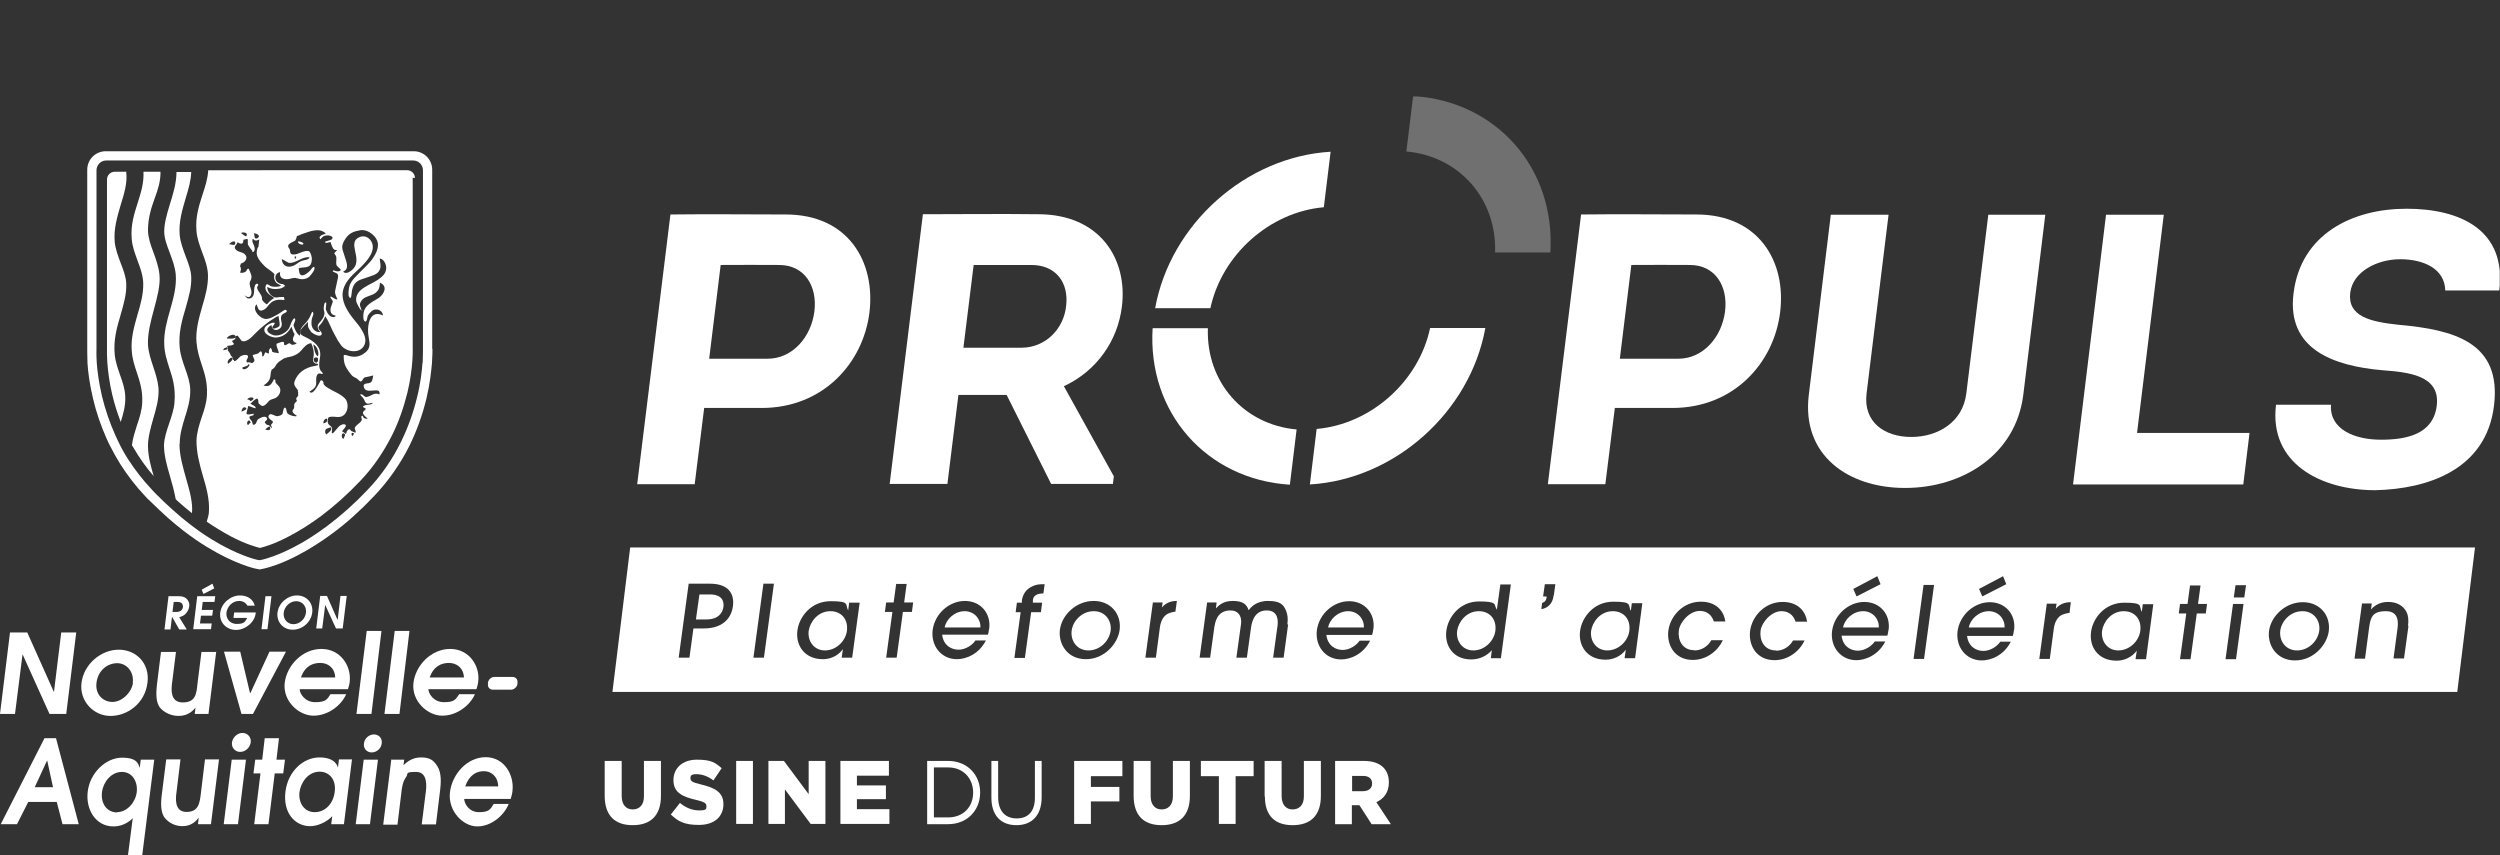 <?xml version="1.0" encoding="utf-8"?>
<!-- Generator: Adobe Illustrator 27.0.0, SVG Export Plug-In . SVG Version: 6.00 Build 0)  -->
<svg version="1.1" id="Calque_1" xmlns="http://www.w3.org/2000/svg" xmlns:xlink="http://www.w3.org/1999/xlink" x="0px" y="0px"
	 viewBox="0 0 1000.1 342.1" style="enable-background:new 0 0 1000.1 342.1;" xml:space="preserve">
<rect x="0" y="0" width="1000.1" height="342.1" fill="#333333" stroke="none"/>
<style type="text/css">
	.st0{clip-path:url(#SVGID_00000176761063735848458190000005752549334001168030_);}
	.st1{fill:#FFFFFF;}
	.st2{clip-path:url(#SVGID_00000032637884676916379030000008943869957978464925_);}
	.st3{opacity:0.3;}
	.st4{clip-path:url(#SVGID_00000039100195652819501190000017672564207770558852_);}
	.st5{clip-path:url(#SVGID_00000143583193964647844860000011080157178378594945_);}
	.st6{clip-path:url(#SVGID_00000111150311852788212050000017096472546788889261_);}
	.st7{clip-path:url(#SVGID_00000046326765387088207390000012627244244311123377_);}
	.st8{clip-path:url(#SVGID_00000073706008546378750940000010613576609618200486_);}
	.st9{clip-path:url(#SVGID_00000122705346289539563190000015313896095108639133_);}
	.st10{clip-path:url(#SVGID_00000018222708058116293960000005918210743763705773_);}
	.st11{clip-path:url(#SVGID_00000114042209056411264060000017574376583772911771_);}
	.st12{clip-path:url(#SVGID_00000153672903655724446040000009642127722727812529_);}
	.st13{clip-path:url(#SVGID_00000119811289756256182890000008607530868966214567_);}
	.st14{clip-path:url(#SVGID_00000044155698820876916170000017862252699572657321_);}
	.st15{clip-path:url(#SVGID_00000084500781663416223300000012470832650507964585_);}
	.st16{clip-path:url(#SVGID_00000129176502761258687860000008139137337940541610_);}
</style>
<g>
	<defs>
		<rect id="SVGID_1_" y="38.5" width="1000" height="303.6"/>
	</defs>
	<clipPath id="SVGID_00000018927476279933078290000009531855248495677105_">
		<use xlink:href="#SVGID_1_"  style="overflow:visible;"/>
	</clipPath>
	<g style="clip-path:url(#SVGID_00000018927476279933078290000009531855248495677105_);">
		<path class="st1" d="M437.5,244.5c-4.7,0-8.3,3.9-8.8,7.8c-0.5,4,2.1,7.9,6.7,7.9s8.3-3.7,8.9-7.9c0.5-3.9-2.1-7.8-6.7-7.8"/>
		<path class="st1" d="M645.2,244.5c-5.1,0-8.2,4.4-8.7,7.9c-0.5,4,2.1,7.8,6.5,7.8s8.2-3.6,8.8-7.8
			C652.4,247.7,649.5,244.5,645.2,244.5"/>
		<path class="st1" d="M539.3,244.5c-4,0-7.4,3.2-8,6.5h14.3C545.8,247.8,543.3,244.5,539.3,244.5"/>
		<path class="st1" d="M849.6,244.5c-5.1,0-8.2,4.4-8.7,7.9c-0.5,4,2.1,7.8,6.5,7.8s8.2-3.6,8.8-7.8
			C856.8,247.7,853.9,244.5,849.6,244.5"/>
		<path class="st1" d="M795.6,244.5c-4,0-7.4,3.2-8,6.5h14.3C802.1,247.8,799.6,244.5,795.6,244.5"/>
		<path class="st1" d="M591.6,244.5c-5.1,0-8.2,4.4-8.7,7.9c-0.5,4,2.1,7.8,6.5,7.8s8.2-3.6,8.8-7.8
			C598.8,247.7,595.9,244.5,591.6,244.5"/>
		<path class="st1" d="M385.9,244.5c-4,0-7.4,3.2-8,6.5h14.3C392.4,247.8,389.9,244.5,385.9,244.5"/>
		<path class="st1" d="M745.3,244.5c-4,0-7.4,3.2-8,6.5h14.3C751.8,247.8,749.3,244.5,745.3,244.5"/>
		<path class="st1" d="M284,237.8h-4.2l-1.4,10h4.2c4.9,0,6.5-2.8,6.8-5S288.9,237.8,284,237.8"/>
		<path class="st1" d="M963.5,250.3l-1.8,13.1h-4.2l1.6-12c0.2-1.7,0.9-6.9-4.6-6.9s-6.2,2.4-6.8,6.9l-1.6,12.1h-4.2l3-22.1h3.9
			l-0.3,2.4l0,0c2.6-3,6-3,6.9-3c3.4,0,6,1.5,7.3,4c0.7,1.4,0.9,3.2,0.6,5.7 M931.6,252.5c-0.7,5.4-6,11.7-13.5,11.7
			s-11.1-6.2-10.4-11.8c0.8-6,6.6-11.5,13.5-11.5S932.4,246.2,931.6,252.5 M897.8,239h-4.2l0.7-4.9h4.2L897.8,239z M894.5,263.7
			h-4.2l3-22.1h4.2L894.5,263.7z M882.4,245.4h-3.6l-2.5,18.3h-4.2l2.5-18.3h-3l0.5-3.8h3l1-7.4h4.2l-1,7.4h3.6L882.4,245.4z
			 M858.5,263.7h-4.2l0.5-3.4l0,0c-2,2.7-5.1,4-8.1,4c-7.5,0-11-5.7-10.2-11.5c0.7-5.4,5.4-11.7,13.3-11.7s5.7,1.3,7,3.7l0,0
			l0.4-3.1h4.2L858.5,263.7L858.5,263.7z M827.9,245.2c-0.6,0-2,0.3-3.1,0.8c-1.4,0.7-2.8,2.4-3.2,5.5l-1.6,12.1h-4.2l3-22.1h3.9
			l-0.3,2l0,0c2.1-2.5,4.9-2.6,6-2.6L827.9,245.2L827.9,245.2z M805.6,252.3c0,0.7-0.3,1.8-0.4,2.1h-18.3c0.5,4.3,3.7,6,6.5,6
			s5.5-1.8,6.8-3.7h4.2c-2.9,5.7-8.2,7.5-11.6,7.5c-6.3,0-10.5-5.4-9.7-11.7c0.9-6.6,6.7-11.6,12.9-11.6s10.6,4.9,9.7,11.3
			 M769.7,263.6h-4.2l4-29.6h4.2L769.7,263.6z M755.4,252.2c0,0.7-0.3,1.8-0.4,2.1h-18.3c0.5,4.3,3.7,6,6.5,6s5.5-1.8,6.8-3.7h4.2
			c-2.9,5.7-8.2,7.5-11.6,7.5c-6.3,0-10.5-5.4-9.7-11.7c0.9-6.6,6.7-11.6,12.9-11.6s10.6,4.9,9.7,11.3 M710.5,260.3
			c3.1,0,5.5-1.8,6.8-4.1h4.6c-2.3,4.9-7.1,7.9-12,7.9c-7.3,0-10.5-6-9.8-11.7c0.8-6,6-11.6,13-11.6s9.4,4.7,9.8,7.9h-4.6
			c-0.5-1.4-1.7-4.2-5.7-4.2s-7.9,4.5-8.3,7.8c-0.5,3.8,1.4,7.9,6.1,7.9 M677.8,260.2c3.1,0,5.5-1.8,6.8-4.1h4.6
			c-2.3,4.9-7.1,7.9-12,7.9c-7.3,0-10.5-6-9.8-11.7c0.8-6,6-11.6,13-11.6s9.4,4.7,9.8,7.9h-4.6c-0.5-1.4-1.7-4.2-5.7-4.2
			s-7.9,4.5-8.3,7.8c-0.5,3.8,1.4,7.9,6.1,7.9 M654.1,263.3h-4.2l0.5-3.4l0,0c-2,2.7-5.1,4-8.1,4c-7.5,0-11-5.7-10.2-11.5
			c0.7-5.4,5.4-11.7,13.3-11.7s5.7,1.3,7,3.7l0,0l0.4-3.1h4.2L654.1,263.3L654.1,263.3z M621.5,238.2c-0.2,1.5-0.8,4.7-4.9,5.5
			l0.3-2.5c0.6-0.2,1.6-0.6,1.8-2.2v-0.4h-1.4l0.7-4.9h4.2l-0.6,4.4L621.5,238.2z M600.2,263.3h-3.8l0.4-3.2l0,0
			c-2.1,2.4-5.1,3.7-8.3,3.7c-7.3,0-10.7-5.7-9.9-11.5c0.7-5.4,5.3-11.7,13.1-11.7s5.7,1.3,7.1,3.3l0,0l1.4-10.1h4.2l-4,29.6
			L600.2,263.3z M549.3,251.9c0,0.7-0.3,1.8-0.4,2.1h-18.3c0.5,4.3,3.7,6,6.5,6s5.5-1.8,6.8-3.7h4.2c-2.9,5.7-8.2,7.5-11.6,7.5
			c-6.3,0-10.5-5.4-9.7-11.7c0.9-6.6,6.7-11.6,12.9-11.6s10.6,4.9,9.7,11.3 M515.3,249.8l-1.8,13.3h-4.2l1.7-12.3
			c0.3-1.9,0.7-6.6-4.3-6.6s-5.9,4.8-6.2,6.6l-1.7,12.3h-4.2l1.7-12.3c0.3-1.8,0.4-3.1-0.3-4.5c-0.8-1.6-2.3-2.1-3.8-2.1
			c-5.5,0-6.1,5-6.4,6.6l-1.7,12.3h-4.2l3-22.1h3.8l-0.3,2.4l0,0c0.9-0.9,2.6-3,6.7-3s5.6,1.3,6.4,3.7c0.9-1.1,2.9-3.7,7.8-3.7
			c4.9,0,6.2,1.5,7.2,4c0.6,1.4,0.8,3.2,0.5,5.4 M470.3,244.7c-0.6,0-2,0.3-3.1,0.8c-1.4,0.7-2.8,2.4-3.2,5.5l-1.6,12.1h-4.2l3-22.1
			h3.9l-0.3,2l0,0c2.1-2.5,4.9-2.6,6-2.6l-0.6,4.3H470.3z M447.9,252c-0.7,5.4-6,11.7-13.5,11.7s-11.1-6.2-10.4-11.8
			c0.8-6,6.6-11.5,13.5-11.5S448.7,245.7,447.9,252 M417.4,237.4c-2.8,0-4,1-4.2,2.6v1.1c-0.1,0,3.7,0,3.7,0l-0.5,3.8h-3.9
			l-2.5,18.3h-4.2l2.5-18.3h-2l0.5-3.8h2V240c0.5-2.4,1.6-4,3.5-5.1c2-1.1,3.1-1.2,5.6-1.2L417.4,237.4L417.4,237.4z M395.6,251.8
			c0,0.7-0.3,1.8-0.4,2.1h-18.3c0.5,4.3,3.7,6,6.5,6s5.6-1.8,6.8-3.7h4.2c-2.9,5.7-8.2,7.5-11.6,7.5c-6.3,0-10.5-5.4-9.7-11.7
			c0.9-6.6,6.7-11.6,12.9-11.6s10.6,4.9,9.7,11.3 M364.8,244.8h-3.6l-2.5,18.3h-4.2l2.5-18.3h-3l0.5-3.8h3l1-7.4h4.2l-1,7.4h3.6
			L364.8,244.8z M340.9,263.1h-4.2l0.5-3.4l0,0c-2,2.7-5,4-8,4c-7.5,0-11-5.7-10.2-11.5c0.7-5.4,5.4-11.7,13.3-11.7s5.7,1.3,7,3.7
			l0,0l0.4-3.1h4.2L340.9,263.1L340.9,263.1z M305.6,263.1h-4.2l4-29.6h4.2L305.6,263.1z M293.2,242.5c-0.7,5.3-4.6,8.9-11.6,8.9
			h-4.2l-1.6,11.7h-4.3l4-29.6h8.5C291.1,233.5,293.9,237.2,293.2,242.5 M751,230.5l1.3,3.2l-9.6,4.9l-1.3-3L751,230.5L751,230.5z
			 M801.3,230.5l1.3,3.2l-9.6,4.9l-1.3-3L801.3,230.5L801.3,230.5z M252.1,219l-7.1,57.8h738l7.1-57.8H252.6H252.1z"/>
		<path class="st1" d="M921,244.5c-4.7,0-8.3,3.9-8.8,7.8c-0.5,4,2.1,7.9,6.7,7.9s8.3-3.7,8.9-7.9c0.5-3.9-2.1-7.8-6.7-7.8"/>
		<path class="st1" d="M332.2,244.5c-5.1,0-8.2,4.4-8.7,7.9c-0.5,4,2.1,7.8,6.5,7.8s8.2-3.6,8.8-7.8
			C339.4,247.7,336.5,244.5,332.2,244.5"/>
		<path class="st1" d="M254.9,193.7l13.3-107.9c15.4-0.2,30.7,0,46.1,0c25.1,0,36,19,33.5,39.3c-2.5,20-18.4,38.1-43.1,38.1h-23
			l-3.8,30.5h-23.1H254.9z M307.1,143.5c9.9,0,17.4-8.6,18.7-19c1.2-10-3.9-18.5-14.1-18.5c-7.8-0.1-15.6,0-23.4,0l-4.6,37.5H307.1z
			"/>
		<path class="st1" d="M445.6,190.4l-0.4,3.2h-24.7L402.7,158h-19.3l-4.4,35.6h-23.1l13.3-107.9c15.4,0,30.7-0.2,46.1,0
			c24.7,0,35.9,17.9,33.5,37c-1.7,13.7-10.1,25.7-23.2,31.8l19.9,35.9H445.6z M408.6,139.1c9.7,0,17-7.6,17.9-16.8
			c1.1-9.1-4-16.3-13.9-16.3h-23.1l-4.1,33.1h23.1L408.6,139.1z"/>
		<path class="st1" d="M619.2,193.7l13.3-107.9c15.4-0.2,30.7,0,46.1,0c25.1,0,36.1,19,33.5,39.3c-2.5,20-18.4,38.1-43.1,38.1h-23
			l-3.8,30.5H619.2L619.2,193.7z M671.4,143.5c9.9,0,17.4-8.6,18.7-19c1.2-10-3.9-18.5-14.1-18.5c-7.8-0.1-15.6,0-23.4,0l-4.6,37.5
			H671.4L671.4,143.5z"/>
		<path class="st1" d="M723.6,157.9l8.8-72h23.1l-8.8,71.5c-1.4,11.6,7.3,17.4,17.9,17.4s20.6-5.9,22-17.4l8.8-71.5h22.8l-8.8,72
			c-3,24.2-24.5,37.3-47.3,37.3S720.6,182.1,723.6,157.9"/>
	</g>
</g>
<polygon class="st1" points="854.9,173.2 899.9,173.2 897.4,193.8 829.3,193.8 842.5,85.9 865.6,85.9 "/>
<g>
	<defs>
		<rect id="SVGID_00000085972813922367569850000000393367440395414403_" y="38.5" width="1000" height="303.6"/>
	</defs>
	<clipPath id="SVGID_00000058565614710597191570000008036003939692457856_">
		<use xlink:href="#SVGID_00000085972813922367569850000000393367440395414403_"  style="overflow:visible;"/>
	</clipPath>
	<g style="clip-path:url(#SVGID_00000058565614710597191570000008036003939692457856_);">
		<path class="st1" d="M932.5,161.9c-0.7,9.9,9.5,14,20,14s20.9-2.3,22.3-13.6c1.5-12.3-11.6-13.4-21.8-14.2
			c-19.4-1.7-38.3-8.3-35.5-30.7c2.9-23.9,23.7-33.9,45.2-33.9s40.1,8.5,37.1,32.7h-21.6c-0.2-8.8-8.8-12.5-18-12.5
			s-18.9,4.9-20,13.3c-1.2,9.6,8,11.7,19.1,12.9c22.6,2,41.5,7.1,38.4,32.4c-3.1,25.4-26.1,33.3-47.5,33.8
			c-21.6,0-42.6-10.6-39.7-34.2L932.5,161.9L932.5,161.9z"/>
		<g class="st3">
			<g>
				<defs>
					<rect id="SVGID_00000160880292657395714160000014401493822634594460_" x="513.1" width="156.7" height="106.6"/>
				</defs>
				<clipPath id="SVGID_00000005245439095202437510000015028602783568963999_">
					<use xlink:href="#SVGID_00000160880292657395714160000014401493822634594460_"  style="overflow:visible;"/>
				</clipPath>
				<g style="clip-path:url(#SVGID_00000005245439095202437510000015028602783568963999_);">
					<path class="st1" d="M565.3,38.5l-2.7,22.1c21.2,1.9,36.2,19,35.5,40.4h22.1c2.1-33.7-21.5-60.5-54.9-62.6"/>
				</g>
			</g>
		</g>
		<path class="st1" d="M526.7,171.7l-2.7,22.1c33.9-2,64.1-28.9,70.2-62.6h-22.1c-4.5,21.4-23.7,38.5-45.4,40.4"/>
		<path class="st1" d="M483.2,131.3h-22.1c-2.1,33.7,21.5,60.5,54.9,62.6l2.7-22.1c-21.2-1.9-36.2-19-35.5-40.4"/>
		<path class="st1" d="M529.6,82.8l2.7-22.1c-33.9,2-64.1,28.9-70.2,62.6h22.1c4.6-21.4,23.7-38.5,45.4-40.4"/>
		<path class="st1" d="M67.3,238.5h4.1c1.5,0,2.4,0.3,3.1,0.9c0.7,0.6,1.4,1.7,1.2,3.2c-0.1,0.9-0.6,2.2-1.7,3.2
			c-0.9,0.7-1.6,0.9-2.3,1.1l3,4.9h-3l-2.9-5.1l0,0l-0.6,5.1h-2.4l1.6-13.2L67.3,238.5z M69,244.8h1.6c2,0,2.5-1.3,2.6-2
			c0-0.7-0.2-2-2.1-2h-1.6L69,244.8z"/>
	</g>
</g>
<path class="st1" d="M79,238.5h7.1l-0.3,2.3h-4.7l-0.4,3.2h4.5l-0.3,2.3h-4.5l-0.4,3.1h4.7l-0.3,2.3h-7.1l1.6-13.2L79,238.5z
	 M80.7,235.9l4.3-2.4l0.7,1.9l-4.3,2.2l-0.7-1.6V235.9z"/>
<g>
	<defs>
		<rect id="SVGID_00000151528993571293549730000016144284329307394209_" y="38.5" width="1000" height="303.6"/>
	</defs>
	<clipPath id="SVGID_00000024710375810014546340000005292901539392673183_">
		<use xlink:href="#SVGID_00000151528993571293549730000016144284329307394209_"  style="overflow:visible;"/>
	</clipPath>
	<g style="clip-path:url(#SVGID_00000024710375810014546340000005292901539392673183_);">
		<path class="st1" d="M93.7,245h8.6v0.3c-0.5,3.8-4.2,6.7-7.9,6.7s-6.8-2.9-6.3-6.9c0.5-3.9,4.2-6.9,7.9-6.9s5.5,2.2,5.9,4.1H99
			c-0.5-0.9-1.6-1.9-3.3-1.9c-3,0-4.8,2.5-5.1,4.6c-0.3,2,1,4.6,4.1,4.6s3.3-0.9,4.2-2.4h-5.5l0.3-2.3L93.7,245z"/>
	</g>
</g>
<polygon class="st1" points="106.2,238.5 104.6,251.7 107,251.7 108.6,238.5 "/>
<g>
	<defs>
		<rect id="SVGID_00000005950996900921805370000014046649781496496304_" y="38.5" width="1000" height="303.6"/>
	</defs>
	<clipPath id="SVGID_00000099633991106719316940000011863274602395811998_">
		<use xlink:href="#SVGID_00000005950996900921805370000014046649781496496304_"  style="overflow:visible;"/>
	</clipPath>
	<g style="clip-path:url(#SVGID_00000099633991106719316940000011863274602395811998_);">
		<path class="st1" d="M118.8,238.2c3.8,0,6.6,3,6.1,6.9c-0.5,3.8-3.9,6.8-7.8,6.8s-6.5-3.1-6.1-6.8
			C111.5,241.2,115,238.2,118.8,238.2 M117.4,249.7c2.5,0,4.7-2.1,5-4.6s-1.4-4.6-3.9-4.6s-4.7,2.1-5,4.6S114.9,249.7,117.4,249.7"
			/>
	</g>
</g>
<polygon class="st1" points="128.1,238.4 130.8,238.4 135,247.9 135.1,247.9 136.2,238.4 138.7,238.4 137.1,251.4 134.4,251.4 
	130.1,242 130.1,242 128.9,251.4 126.5,251.4 "/>
<polygon class="st1" points="24.5,253 21.6,276.7 21.5,276.7 10.9,253 4,253 0,285.6 6,285.6 9,261.9 9.1,261.9 19.8,285.6 
	26.5,285.6 30.5,253 "/>
<g>
	<defs>
		<rect id="SVGID_00000070826481337533691260000011104574801184339375_" y="38.5" width="1000" height="303.6"/>
	</defs>
	<clipPath id="SVGID_00000010294760126267783100000012400189979331922574_">
		<use xlink:href="#SVGID_00000070826481337533691260000011104574801184339375_"  style="overflow:visible;"/>
	</clipPath>
	<g style="clip-path:url(#SVGID_00000010294760126267783100000012400189979331922574_);">
		<path class="st1" d="M32.6,273.2c0.9-7.5,7.8-13.3,14.9-13.3S60,265.5,59,273.1c-1,8.2-7.9,13.3-14.8,13.3S31.7,280.3,32.6,273.2
			 M53.1,273.2c0.6-4.5-2.5-7.9-6.2-7.9s-7.6,2.6-8.3,7.8c-0.6,4.7,2.6,7.7,6.4,7.7s7.7-3.8,8.2-7.7"/>
		<path class="st1" d="M86.5,260.7l-3.1,24.9h-5.5l0.3-2.5l0,0c-1.1,1.3-3,3.3-6.8,3.3s-6.8-2.2-7.8-3.9c-1.5-2.6-1-6.7-0.8-8.7
			l1.6-13h6l-1.6,12.7c-0.2,2-0.9,7.5,4.3,7.5s5.5-3.5,5.9-7.5l1.6-12.7h6L86.5,260.7z"/>
	</g>
</g>
<polygon class="st1" points="89.6,260.7 96.1,260.7 100,277.2 100.2,277.2 107.8,260.7 114.4,260.7 101.2,285.6 96.6,285.6 "/>
<g>
	<defs>
		<rect id="SVGID_00000034794106433793577450000011291386314740047241_" y="38.5" width="1000" height="303.6"/>
	</defs>
	<clipPath id="SVGID_00000040538238159808559920000014848070437728988807_">
		<use xlink:href="#SVGID_00000034794106433793577450000011291386314740047241_"  style="overflow:visible;"/>
	</clipPath>
	<g style="clip-path:url(#SVGID_00000040538238159808559920000014848070437728988807_);">
		<path class="st1" d="M119.9,275.8c0,1.6,2,5.1,6.2,5.1c4.2,0,4.8-1.1,6.1-3.2h6.3c-2,4.5-7.2,8.6-13.1,8.6s-12.4-5.9-11.5-13.2
			c0.9-7,7.1-13.5,14.7-13.5s12,6.8,11.3,13.1c-0.1,1.2-0.5,2.2-0.7,3h-19.3L119.9,275.8z M134.1,271c-0.2-4-3-5.8-6-5.8
			s-6.1,1.2-7.7,5.8h13.8H134.1z"/>
	</g>
</g>
<polygon class="st1" points="146.7,252.4 152.6,252.4 148.6,285.6 142.6,285.6 "/>
<polygon class="st1" points="157.9,252.4 163.8,252.4 159.8,285.6 153.8,285.6 "/>
<g>
	<defs>
		<rect id="SVGID_00000034772010206149505510000010977747138203356839_" y="38.5" width="1000" height="303.6"/>
	</defs>
	<clipPath id="SVGID_00000074436449762368246520000003002692219875830145_">
		<use xlink:href="#SVGID_00000034772010206149505510000010977747138203356839_"  style="overflow:visible;"/>
	</clipPath>
	<g style="clip-path:url(#SVGID_00000074436449762368246520000003002692219875830145_);">
		<path class="st1" d="M171.4,275.8c0,1.6,2,5.1,6.2,5.1s4.7-1.1,6.1-3.2h6.3c-2,4.5-7.2,8.6-13.1,8.6s-12.4-5.9-11.5-13.2
			c0.9-7,7.1-13.5,14.7-13.5s12,6.8,11.2,13.1c-0.1,1.2-0.5,2.2-0.7,3h-19.3L171.4,275.8z M185.6,271c-0.2-4-3.1-5.8-6-5.8
			s-6.1,1.2-7.7,5.8H185.6z"/>
		<path class="st1" d="M152.7,297.4c-0.2,2-2,3.6-4,3.6s-3.4-1.6-3.1-3.6c0.2-2,2-3.6,4-3.6S153,295.4,152.7,297.4"/>
	</g>
</g>
<path class="st1" d="M18.9,304.3L18.9,304.3l2.3,10.6h-7.3l4.9-10.6H18.9z M17.8,295.3L0.3,329.7h6.5l4.5-8.9h11.4l2.3,8.9h6.5
	l-9.1-34.4H17.8z"/>
<g>
	<defs>
		<rect id="SVGID_00000109730316664717952670000001371816580792472469_" y="38.5" width="1000" height="303.6"/>
	</defs>
	<clipPath id="SVGID_00000183967188345516670540000014111890968962648452_">
		<use xlink:href="#SVGID_00000109730316664717952670000001371816580792472469_"  style="overflow:visible;"/>
	</clipPath>
	<g style="clip-path:url(#SVGID_00000183967188345516670540000014111890968962648452_);">
		<path class="st1" d="M61.7,303.9l-4.8,38.2h-5.7l1.9-14.8c-3.2,3.3-7,3.3-7.7,3.3c-7.2,0-11.2-6.9-10.3-14
			c0.9-7.4,7.2-13.5,13.7-13.5s6.5,2.8,7.1,4.1l0,0l0.4-3.3h5.2H61.7z M46.8,324.9c4,0,7.4-3.9,7.9-8s-1.7-8.1-5.9-8.1s-7.4,3.8-8,8
			c-0.6,5.2,2.4,8.2,6,8.2"/>
		<path class="st1" d="M87.6,303.9l-3.2,25.8h-5.2l0.3-2.6l0,0c-1.1,1.4-2.9,3.4-6.6,3.4s-6.5-2.3-7.5-4.1c-1.4-2.7-0.9-6.9-0.6-9.1
			l1.7-13.5h5.7L70.6,317c-0.3,2.1-1,7.8,4,7.8s5.3-3.7,5.8-7.8l1.6-13.2h5.7L87.6,303.9z"/>
	</g>
</g>
<polygon class="st1" points="104.2,309.4 101.4,309.4 102.1,303.9 104.9,303.9 105.9,295.3 111.6,295.3 110.6,303.9 114,303.9 
	113.3,309.4 109.9,309.4 107.4,329.7 101.7,329.7 "/>
<g>
	<defs>
		<rect id="SVGID_00000176731456101805654390000018216163755046593458_" y="38.5" width="1000" height="303.6"/>
	</defs>
	<clipPath id="SVGID_00000035528032643459100570000013833423387165904049_">
		<use xlink:href="#SVGID_00000176731456101805654390000018216163755046593458_"  style="overflow:visible;"/>
	</clipPath>
	<g style="clip-path:url(#SVGID_00000035528032643459100570000013833423387165904049_);">
		<path class="st1" d="M137.7,329.7h-5.2l0.4-3.2c-2.1,2.3-5.8,4-8.8,4c-6.1,0-11-5.3-9.9-13.9c1-7.9,7-13.6,13.6-13.6
			c6.6,0,7.3,3.8,7.4,4.1l0,0l0.4-3.3h5.2l-3.2,25.8L137.7,329.7z M127.9,308.7c-4.7,0-7.6,4.4-8.1,8.2c-0.5,4.4,2,8,6.1,8
			c4.1,0,7.4-3.3,8-8.1C134.6,311.4,131.3,308.7,127.9,308.7"/>
		<path class="st1" d="M156.4,303.9h5.3l-0.3,2.2c1.1-1,3.3-3.1,6.9-3.1s5.1,1,6.7,3.6c1.8,2.8,1.3,7.2,1.1,9.2l-1.7,14h-5.7
			l1.6-12.7c0.3-2.1,1-8.3-3.8-8.3s-2.9,0.6-4.2,2.3c-1.2,1.6-1.6,4.3-1.8,6.5l-1.5,12.3h-5.7l3.2-25.8L156.4,303.9z"/>
		<path class="st1" d="M185.7,319.6c0,1.7,1.8,5.3,5.9,5.3s4.6-1.2,5.9-3.3h6c-1.9,4.7-7,9-12.6,9s-11.8-6.1-10.9-13.7
			c0.9-7.3,6.9-14,14.3-14s11.5,7.1,10.7,13.6c-0.1,1.2-0.5,2.3-0.7,3.1L185.7,319.6L185.7,319.6z M199.3,314.6
			c-0.1-4.1-2.9-6.1-5.7-6.1s-5.8,1.3-7.5,6.1H199.3z"/>
	</g>
</g>
<polygon class="st1" points="89.5,329.7 95.2,329.7 98.4,303.9 92.7,303.9 "/>
<g>
	<defs>
		<rect id="SVGID_00000024707366494012759100000003883785913693591468_" y="38.5" width="1000" height="303.6"/>
	</defs>
	<clipPath id="SVGID_00000013893688319954747960000017542117909931048581_">
		<use xlink:href="#SVGID_00000024707366494012759100000003883785913693591468_"  style="overflow:visible;"/>
	</clipPath>
	<g style="clip-path:url(#SVGID_00000013893688319954747960000017542117909931048581_);">
		<path class="st1" d="M100.3,297c-0.3,2.1-2.2,3.8-4.2,3.8s-3.6-1.7-3.3-3.8c0.3-2.1,2.2-3.8,4.2-3.8S100.6,294.9,100.3,297"/>
	</g>
</g>
<polygon class="st1" points="142.3,329.7 148,329.7 151.2,303.9 145.5,303.9 "/>
<g>
	<defs>
		<rect id="SVGID_00000110435338806744530990000018073078298818133127_" y="38.5" width="1000" height="303.6"/>
	</defs>
	<clipPath id="SVGID_00000103241207460919484890000016990075701831177147_">
		<use xlink:href="#SVGID_00000110435338806744530990000018073078298818133127_"  style="overflow:visible;"/>
	</clipPath>
	<g style="clip-path:url(#SVGID_00000103241207460919484890000016990075701831177147_);">
		<path class="st1" d="M195.2,273.1c0.2-1.3,1.3-2.3,2.6-2.3h7.2c1.3,0,2.2,1,2,2.3v0.5c-0.2,1.3-1.4,2.3-2.6,2.3h-7.2
			c-1.3,0-2.2-1-2-2.3V273.1z"/>
		<path class="st1" d="M64.2,68.7h-6.8c0.2,4.5-1,8.3-2.3,12.4c-1.4,4.4-2.9,8.9-2.4,14.5c0.2,3,1.3,5.8,2.3,8.6
			c1.1,2.9,2.2,5.9,2.3,9.1c0.1,4.2-1,8.3-2.3,12.6c-1.3,4.6-2.7,9.4-2.3,14.3c0.2,3.5,1.2,6.3,2.1,9c1.1,3.4,2.3,6.9,2.1,11.7
			c-0.1,3.2-1.1,6.3-2.1,9.2c-0.8,2.6-1.7,5.2-2,7.9v0.2c0.1,0,0.6,0.9,0.6,0.9c2.3,4,5,7.8,8.1,11.4c-1.2-4-2.3-8.2-2.3-12.1
			c0-3.6,1.1-7.3,2.1-10.9c1.2-4.1,2.4-8.2,2.1-12.4c-0.3-2.9-1.2-5.7-2.1-8.4c-1-3-1.9-5.8-2.1-8.7c-0.2-4.6,1.1-9.5,2.4-14.3
			c1.3-4.9,2.6-9.5,2.2-13.7l0,0c-0.3-3.3-1.4-6.2-2.4-9c-1.1-2.9-2.1-5.7-2.2-8.7c0-5.2,1.3-9.1,2.7-13c1.3-3.5,2.4-6.9,2.3-10.8"
			/>
		<path class="st1" d="M50.6,68.7h-4.7c-1.7,0-3.1,1.4-3.1,3.1V140c0,0-0.3,7.7,2.1,17.9c0.9,3.7,2,7.3,3.4,10.9
			c1-3.2,2-6.6,1.8-10.3c-0.1-2.8-1-5.5-2-8.3c-0.9-2.6-1.9-5.3-2.2-8.3c-0.6-5.9,0.9-11.1,2.4-16.1c1.2-4.3,2.4-8.3,2.2-12.4
			c-0.1-2.6-1.1-5.3-2.2-8.1c-1-2.7-2.1-5.6-2.4-8.4c-0.5-5.3,1-10.2,2.4-15c1.4-4.5,2.7-8.8,2.2-13"/>
		<path class="st1" d="M71.9,177.5c0-3.9,1.1-7.3,2.1-10.6c1.1-3.5,2.2-7,2.1-11.1c-0.1-2.8-1-5.5-2-8.3c-0.9-2.6-1.9-5.3-2.2-8.3
			c-0.6-5.9,0.9-11.1,2.4-16.1c1.2-4.3,2.4-8.3,2.2-12.4c-0.1-2.6-1.1-5.3-2.2-8.1c-1-2.7-2.1-5.6-2.4-8.4c-0.5-5.3,1-10.2,2.4-15
			c1.1-3.6,2.1-7,2.2-10.4h-5.9c0,4.5-1.4,8.9-2.7,13.1c-1.2,3.9-2.2,7.5-2.2,10.7c0,2.8,1.1,5.6,2.2,8.5c1,2.7,2.1,5.6,2.4,8.6
			c0.4,4.6-0.8,9.2-2.2,14.1c-1.3,4.5-2.6,9.2-2.4,13.9c0.1,3.6,1.1,6.5,2,9.4c1.3,3.9,2.6,7.9,2.1,13.9c-0.2,2.8-1.2,5.6-2.1,8.3
			c-1,2.9-2,5.9-2.1,8.8c0,3.9,1.1,8,2.4,12.4c0.9,3,1.7,6.1,2.3,9.2l0.7,0.7c1.9,1.7,3.8,3.3,5.8,4.9c0.4-4.2-0.9-8.8-2.3-13.7
			c-1.3-4.6-2.7-9.3-2.7-14"/>
		<path class="st1" d="M119.2,96.7c0,0.9,1.7,1.4,2.1,1C121.9,97.1,119.2,96.2,119.2,96.7"/>
		<path class="st1" d="M144.7,124.3l-0.6-1.8c-0.4-1,0.3-2.1,1-2.8c1.5-1.4,3.6-1.3,5.2-2.6c1.5-1.3,1.5-2.1,1.7-4
			c3.3,1.4,1.6,4.6-0.5,6.1c-2.3,1.5-5.4,2.7-6,5.7c-0.2,0.8-0.4,3.3,0.5,3.7c0.9,0.4,0.9-2.1,1.2-2.4c0.7-1.1,1.9-2.5,3.3-2.4
			c1.3,0,2.6,0.9,2.7,2.4c-5.8-2.8-6.5,5.1-5.7,8.8c0.5,2.6,0.7,4.5-1.6,6.2c-1.9,1.4-3.6,1.8-5.9,1.3c-0.3,0-2.6-1-2.5-0.2
			c0,0.8,0,1.7,0.2,2.5c0.2,1.7,1.7,3.7,2.8,5.1c0.6,0.8,1.4,1,2.2,1.5c0.4,0.2,1.2,1.3,1.7,1.2c0.7-0.2,0.8-1.6,1.8-1.7
			c1-0.2,2-0.4,3.1-0.7l0,0c-0.3,1.4-0.2,2.9-1.9,3.1c-1,0.1-2.1,0.2-1.9,1.3c0.6,3.8,7-0.5,6.3,3.2c-2.1-1-3.1,0.6-5.1,1
			c-1,0.2-1.2-1-2.3-1.1c-0.8,0,0.6,1.2,0.6,1.2c0.5,0.5,0.8,1.3,1.1,1.9c0.8,1.4,2.2,0.2,3.1,0.4c-1,1-2.2,0.5-3.3,1
			c-1.6,0.6,0,0.8,0.5,1.4l-0.9,0.9l0,0c-0.3,0.3-0.5,0.7,0,1.4c0.4,0.6,1,1,1.6,1.5c-0.5,0.2-1.6,0.1-1.8-0.6
			c-0.2-0.9-1-0.4-0.7,0.4c0.8,1.8-2.5,2.5-2.7,4.2c0,0,0.9,2.1,0,1.6l-1.4-0.6c-0.5-0.4-0.3-1-1.2-0.5h-0.2c0,0.1,0,0.2,0,0.2
			c-0.4,0.4-0.5,0.9-0.7,1.5c-0.5-0.4-1-0.7-1.6-1.1c0.3-0.4,2.1-2.1,1.4-2.6c-0.8-0.5-1.9,0.1-2.5,0.6c-0.9,0.7-3.5,4.9-2.9,1.6
			c0.3-1.6-0.9-1.6-1.5-2.6c-0.4-0.6-0.3-2.6,0.5-2.7c2.2-0.5,4.3,0.9,6.1-1.1c1.4-1.5,1.6-4.6,0.2-6.2c-1.9-2-4.7-2.9-6.9-4.3
			c-0.5-0.3-1.1-0.7-1.5-1.2c-0.6-0.7-0.1-0.7-0.4-1.3c-0.3-0.6-1-0.9-1.3,0c-0.2,0.4-1.8,3.6-3.1,4.3l0,0l-0.6,0.1l0,0l-0.5-0.4
			l0,0c1.5-1.1,2.7-1.6,2.7-3.6c0-1-0.3-3.8,1.5-3.7c0,0,1.6,0.6,1-0.3c-0.5-0.7-0.9-0.8-1.1-1.7c-0.5-1.4,0-3.6,0.2-5.1
			c0.3-3.8-2.6-5.8-5.8-7.4c-1.5-0.7-3.1-1.4-1.8-3.2c0.7-1,1.8-2,2.7-2.9v1.7c0.2,0.8,0.7,1.5,1.2,2.2c0.5,0.6,3.4,2.4,4.2,1.2
			c0.8-1.3-2.5-2.2-0.6-3.9c1-1,1.6-2.2,2.1-3.5c1.2,1.6,2,3.9,2.9,5.7c0.5,0.9,1,2,1.6,3l0.2,0.4l0.4,0.7l0.9,1.3l0,0l0,0l0.4,0.6
			c2.2,2.8,7.9,3.5,9.4-0.5c0.9-2.3-0.6-4.8-1.8-6.7c-0.5-0.8-2.5-3.1-3-3.8c-2.4-3.1-4.9-7.2-3.8-11.3c1-3.8,4.2-6.3,6.9-8.9
			c2.5-2.5,6.5-6.7,4.3-10.5c-1.1-1.8-3.1-2.5-5-1.5c-2.2,1.1-1.9,3.1-1.5,5.1c0.7,3.2,1.4,6.1-1.7,8.3c-0.8,0.6-2.3,1.3-3,0.2
			c2.8-1,1-4.5,0.5-6.3c-0.3-1.2-0.9-2.2-0.9-3.5c0-1.2,0.8-2.6,1.5-3.6c1.5-2.1,3.4-2.7,5.8-3.1c3-0.5,7,2.6,7,5.8
			c0,1.9-0.9,3.7-1.9,5.2c-1.5,2.3-3.5,3.9-5.4,5.9c-1.5,1.6-3.2,3-4,5.1c-0.5,1.4-0.6,3.8-0.4,4.3c1.1,2.5,1.2-1.6,1.3-2.2
			c0.3-1.1,0.6-2.2,1.4-3c1.3-1.4,3.1-1.6,4.9-2.3c1.5-0.6,3.4-0.9,4.4-2.3c0.6-0.8,0.8-1.7,0.7-2.7l-0.3-2.5c1.7,0.2,2.7,2.5,2.6,4
			c-0.2,2.2-1.6,3.3-3.3,4.5c-3,2.1-9.3,3.7-8.7,8.6c0,0.5,2,4.7,2.7,3.7 M140.9,174.5c-0.6-0.9-0.2-1.9,0.8-1L140.9,174.5z
			 M137.4,175.6c-1-0.4-0.9-2.6,0.2-2.2C138.6,173.8,137.6,174.8,137.4,175.6 M129.4,169.4c-0.2-0.8,0.5-2.1,1.4-1.9
			C131.1,168.8,130.5,169,129.4,169.4 M130.5,173.8c-0.5-0.5-0.6-1.6-0.1-2.1s1.4-0.4,1.7-0.8C133.5,171.8,131,173.4,130.5,173.8
			 M127.2,143.7v0.7l0,0l-0.5,0.7c-0.7,0-1.3-0.6-1.2-1.3c0-0.8,1-1,1.5-0.7l0.2,0.3l0,0v0.4V143.7z M127.2,142.5
			c-1.2-0.3-1.6-3.5-1.9-4.7C126.8,138.4,127.8,141,127.2,142.5 M119.1,156.4c0.4,0.7,0,1.1,0.2,1.9c-0.3,0.4-1.1,1-0.7,1.6
			c0.5,0.7-0.4,0.8-0.8,1.6c-0.3,0.6,0.1,1.6-0.3,2c-1.3,1.3,0.3,2.1,1.3,2.9c-0.9,0.4-2.4-0.2-3.2-0.6c-1.3-0.7-0.7-1.6-1.3-2.5
			c-0.7-1.1-1.2,1.7-1.2,2c-0.2,0.8-1.4,1.1-2.2,1.2c-0.9,0-2.4-1.2-3-0.7c-0.8,0.6-0.6,1.3,0.1,1.9c1.1,0.9,1.7,0.9,0.6,2
			c-0.6,0.5,0.5,1,0,1.6l0,0c-0.4-0.6-0.9-1.5-1.8-1.3c-0.3-0.6-1.5-0.8-0.4-1.7c0.9-0.7,0.4-1.5-0.6-1.6c-0.8,0-1.9,0.6-2.5,1
			c-0.7,0.5-0.6,1.7-1.4,2.1c-1,0.5-0.8-0.6-1.1-1.2c-0.2-0.4-1.7-1.7-0.7-2.1c0.6-0.3,1.5-0.1,1.4-1c-0.6,0-2.9,0.8-2.9-0.2
			l0.7-2.9c0.6,0,3.1,1.3,3,0.8c-0.2-1-1.4-1.1-2.1-1.7c0.3-0.3,2.2-2.3,2.7-2c0.6,0.3,0.4,1.3,0.5,1.8l0.9,0.8
			c1.2,1,2.5-0.8,3.2-1.6c0.8-0.9,1.9-0.8,2.9-1.4c1.2-0.7,2.1-2.4,1.6-3.8s-2.2-1.8-1.8-3.3l-0.6-0.3c-0.3,0.5-0.5,1.1-0.9,1.6
			c-0.9,1.3-2,1.3-3.3,0.9c1.3-0.8,2.4-1.8,2.7-3.3c0.2-0.7,0.1-1.4,0.3-2.1c0.3-1,0.1-0.8,1-1.4c0.7-0.5,0.9-1.4,1.5-2
			c0.6-0.7,1.4-1.2,2.2-1.7c1.2-0.8,2.5-0.8,3.8-1.2c1.5-0.5,2.7-1.2,3.7-2.4c1-1.2,2.2-2.7,3.9-2.8c2.5,5.7-0.6,6.6,1.5,8
			c0.7,0.5,1.3-0.2,1.2,0.8l-1.3,0.3c-3.8,0.6-6.9,2.7-8.1,6.3c-0.5,1.5,0.9,2.6,1.5,3.6 M106.1,171.8c0.5-0.4,2.1-2.2,2-0.3
			C108.1,172.4,106.5,172,106.1,171.8 M99.3,170.1c-1.2-0.7,0.3-3.2,1-1C99.9,169.3,99.4,169.6,99.3,170.1 M96.6,164.7
			c0-0.8,0.7-2.3,1.7-1.6C99.3,163.8,97,164.4,96.6,164.7 M96.9,147.2c0.4-0.7,2.1-0.4,2.5-1.5C100.9,145.7,97.7,149,96.9,147.2
			 M100.3,160.5c-0.4-0.4-0.8-0.7-1.4-0.7C99.8,158.3,103.1,159,100.3,160.5 M93.2,144c0-0.7-0.2-1.3-0.8-1.7l-0.5-1.1l-0.8-1.1
			c0.3-0.6,0-1.2-0.3-1.7c0.7-0.2,1.8-0.1,2.5-0.5s-0.4-1-0.5-1.5l1.2-0.7c0.5-0.8-0.2-1.4,1.1-1.4l1.5,2c1.7,1,4.1-1.4,5.1-2.5
			c0.8-0.8,1.6-1.6,2.5-2.4c1.1-1,2.3-1.9,3.5-2.8c0.9-0.6,1.9-1.2,2.8-1.8l0.9-0.4c0.2,0.8,0.2,1.6,0.4,2.4c0,0.5,0.3,1.3-0.2,1.8
			c-0.4,0.4-2.9,1.6-2.6,0.1c0-0.2,1.8-1.8,0.3-1.6H109l0,0c-1.1,0.3-2.5,1-3,1.9c-1.4,2.6,3,4.3,4.9,4c2.9-0.5,4.3-1.9,5.7-4.3
			c0.3,0.7,0.5,1.5,0.8,2.2c0.7,1.1,0.4,0.8,0,1.9c-0.6,1.2,0,2.2,1.3,2.4c-0.3,0.6-1.6,0.9-2.2,0.6c-0.1,0-0.9-0.9-1-0.4l-1.3,0.7
			c-0.8,0-0.5-0.7-0.6-1.1c-0.2-0.7-2.3,0.3-2.7,0.4c-1,0.2,0.8,3.2,0.6,3.9l0,0c-0.7-0.2-2.9-0.2-2.7-1c0-0.3-0.4-1.5-0.8-0.9
			c-0.4,0.5-0.5,1.1-0.4,1.7c0,1-1.5-0.8-1.7,0.2c-0.1,0.5-0.4,1.3-1,1.3c0-1-0.1-3-1.3-1.5c-0.5,0.7-2.7,0.6-2.5,1.2
			c0.5,1.5,1.4,2-0.3,3c-0.8-0.4-1.1-0.4-2-0.3c-0.5-0.7,0-1.2,0.3-1.8c0.8-1.9-2.4-1.2-3.1-0.5c0,0-2.6,3-2.4,1.2 M91.2,145.5
			L91.2,145.5c-0.7-1.4,1.6-3,1.8-2.2c0.2,0.9-1.2,1.7-1.7,2.2 M89.4,140.1c-0.2-0.8,0.9-1,1.4-1.2C91.9,140,89.7,139.9,89.4,140.1
			 M94.1,134.3c1,1.6-3.1,1.1-3.4,1.1C90.9,134.5,93.5,133.3,94.1,134.3 M94.1,97.5c-0.1,0.9-1.8,0.2-2.4,0.2
			C92.1,96.9,94.4,95.7,94.1,97.5 M97.2,97.3l0.2-1.4l1.3-0.3c0.7-0.5,0.3,2,0.5,2.3c0.5,0.9,1,1.6,1.7,2.4c0,1.2,1,0.2,1-0.7
			c0-1-0.5-1.8-0.9-2.8c0-0.2-0.2-1.9,0.5-1c0.6,0.7,1.5,0.4,2.2,0l-0.3,2.9c-0.5,0.4-0.6,1.4-0.7,2c-0.3,2.3,1.9,4.5,3.4,6
			c0.7,0.7,3.9,2.6,3.7,3.2c-0.4,1.2,0,2.4,0.8,3.3l1.9,1.1c-1.1,0.5-2.5,0.5-3.7,0.3c-0.8,0-2-1.6-2.4-0.5c-1,2.5,1.7,4,3.3,5.1
			c-1.2,0.7-2,1.5-2.9,2.5c-0.5,0-2.1-1.5-2-2.1c0.4-1.7-3-4-1.6-5.3c0.5-0.5-0.6-1.5-1.2-0.1c-0.5,1.2-0.2,2.3-0.5,3.5
			s-1.2,2-2.6,1.6l-1.2-1.2c1.5,1,2.5,1.2,2.9-0.8c0.2-1.5-1.3-3.5-0.5-4.8c0.6-1.1,0.7-1.9,0.2-3.1l-0.8-1.9c-1,0-0.5,0.7-1.3,1.2
			c-0.6,0.4-1.5,0.6-2.2,0.3c0.4-0.7,0.6-1.8,0-2.5l0.4-1.1c1.4-0.3,2.9-1.9,1.8-3.4c-1.1-1.4-2.8-0.9-3.9-2.2
			c-1.1-1.3,0.5-1.7,0.7-2.9c0.5,0.3,1.8,1.1,2.2,0.1 M98.6,94.4c-0.3,0.5-1.9-1-2.2-1.2C97.1,92.8,99.4,92.9,98.6,94.4 M103.5,94.2
			c0.3,0.5-0.3,1.1-0.8,1.2c-1.2,0.3-0.7-1.4-1.2-2.1C102.2,93.4,103,93.5,103.5,94.2 M112.1,108.7c-0.7,3.2,2.4,3.4,4.7,2.6h0.5
			c0-0.1,0-0.1,0-0.1c1.2-0.2,2.2,0.5,3.5,0.5c1.1,0,2.4-0.4,3.1-1.2c0.6-0.7,2.2-2.5,1.9-3.5c-0.3-0.9-1.6,1.1-1.8,1.3
			c-0.7,0.7-2.3,2.1-3.4,1.8c-1-0.3-1-2-1.1-2.8c1.4-0.5,3.8,0,4.7-1.4c0.9-1.6,0.6-3.7-0.3-5.1c-0.7-1.2-4.2,0.5-5.1,0.8
			c-0.6,0.2-2.3,0.5-2.6-0.4c-0.3-0.6,0-1.2-0.5-1.8c-1.5-1.8,1.3-2.4,2.4-3.2l0,0l0.2-0.2v-0.3c0.1,0,0.2-0.3,0.2-0.3l0.3-1
			c0.5,0,1.3-0.5,1.8-0.7c1-0.3,2-0.7,3-1c1.2-0.4,2.4-0.6,3.6-0.6c1.1,0,2.5,0.5,3.1,1.4l-1,0.3l-0.9,0.4l-0.6,0.7l0.3,0.8h0.1
			c0.6-0.7,1-1.2,1.8-1.4c0.8-0.2,1.7-0.2,2.5,0.2c0.8,0.4,0.6,0.9,0,1.4l-2.5,0.8c0,0.9,1.7,0.2,2.2,0.1l0.4,1.2l0.3,0.7l0.4,0.8
			l0.7,0.5h0.9l-1.2,1.3l0.7,1.1c0.4,1.1-0.1,2.4,0.2,3.6c0.2,0.7,2,1.8,1.7,2.1c-0.8,0.8-2,0.4-2.9,0l-0.3,0.5l1.5,0.7
			c1.1,0.4,0.5,2.3,0.3,3.1c-0.3,1.3-0.5,2.6-0.8,3.8c-0.3,1.3,0.4,2.4,0.9,3.5c-0.8,0.4-2.5-1.4-2.8-1c-0.3,0.5,1.1,1.4,0.9,2.1
			c-0.2,0.8-0.6,1.5-0.8,2.3c-0.3,1.1,0,2.5,1.1,2.9l0.9,0.3c-0.3,0.9-1.9,0.5-2.4,0c-0.8-0.7-1.4-1.9-1.6-2.8
			c0-0.5,0.4-2.2,0.1-2.5l0,0c-0.8-0.3-0.9,2.1-0.9,2.6s0.3,1.1,0.3,1.6c0,1-0.5,2-1.1,2.8c-0.7,1-1.8,1.6-1.6,3
			c0.1,0.8,0.6,1.2,1,1.8c-2.3,0.3-3.7-1.8-3.5-3.9c0-1,0.3-2,0.7-2.9c0.2-0.6-0.2-1.9-0.6-0.9c-0.7,1.8-1.6,3.4-3,4.7
			c-0.6,0.6-1.2,1.3-1.5,2.2l-0.2,2.3c-1.3-0.7-2.1-2.6-2.5-3.9c-0.3-0.9,1-2,0.5-2.9c-0.4-0.8-1.5,1.6-1.6,1.9
			c-0.3,0.7-0.5,1.5-0.9,2.1c-1,1.6-4,3.2-6,2.6c-2.7-0.8-3.7-2.5-0.9-4.1c0.2,3.3,4.5,2.1,4.1-0.6c-0.2-1.5-0.8-2.8,0.5-3.8
			l1.3-0.7l0.3-0.5l-0.5-0.5c-0.6,0-1.5,0.8-2,1.1c-0.7,0.5-1.4,0.9-2.2,1.3c-1.1,0.6-2.4,1.3-3.7,1.3c-0.9,0-1.8-0.5-2.5-1.1
			c-1.4-1.1-2.7-3.2-1.3-4.8l0.7,1.8c0.3,0.6,0.9,0.9,1.5,0.7c1.2-0.4,1.7-0.9,2.4-1.8c0.8-1,1.5-1.8,2.8-2.2
			c1.1-0.4,2.3-0.3,3.5-0.2h0.3l-0.2-1.2h-1.1c-0.6,0-1.1,0.1-1.7,0.2c-2,0.3-4-2.4-3.9-4.2c1.6,0.8,2.8,1,4.7,0.7
			c0.6,0,2.3-0.6,2.4-1.3l-0.9-0.6h-0.6c-0.8-0.2-1.6-0.6-2-1.3c-0.8-1.3-0.2-3.1,1.4-3.4 M120.1,106.5h-0.4l0.1-0.3L120.1,106.5z
			 M117.9,102.6h0.6c0-0.1-0.2,0.9-0.2,0.9C117.7,103.5,117.9,102.9,117.9,102.6 M115.1,105c1.1,0.4,2.2,0,3.2-0.4
			c1.8-0.7,3.3-1.9,5.5-1.7c0,1.1-2.3,1.1-3.2,1.5c-1.1,0.4-1.9,1.3-3,1.8c-2.3,1.1-4.6,0.4-4.9-2.5c0.5,0,1.8,1,2.4,1.2 M166,71.2
			c0-1.7-1.4-3.1-3.1-3.1H83.3c-0.2,3.4-1.2,6.5-2.3,9.8c-1.4,4.4-2.9,8.9-2.4,14.5c0.2,3,1.3,5.8,2.3,8.6c1.1,2.9,2.2,5.9,2.3,9
			c0.1,4.2-1,8.3-2.3,12.6c-1.3,4.6-2.7,9.4-2.3,14.3c0.3,3.5,1.2,6.3,2.1,9c1.1,3.4,2.3,6.9,2.1,11.8c-0.1,3.3-1.1,6.3-2.1,9.2
			c-1,3-2,6.1-2.1,9.4c0,5,1.3,9.7,2.6,14.2c1.4,4.7,2.6,9.1,2.4,13.8c0,1.4-0.4,2.8-0.9,4.4c3.2,2.2,6.4,4.1,9.5,5.8
			c6.1,3.2,10.2,4.3,11.8,4.7c1.6-0.4,5.7-1.5,11.7-4.7c4.2-2.2,8.5-4.9,12.8-8.1c5.3-4,10.6-8.7,15.6-14
			c5.1-5.3,9.3-11.5,12.7-18.2c2.7-5.4,4.7-11.2,6.2-17.2c2.4-10.1,2.1-17.4,2.1-17.7V71.1L166,71.2z"/>
		<path class="st1" d="M169,145.2c-0.2,3-0.7,7.9-2.1,13.5c-1.5,6.3-3.7,12.4-6.5,18.1c-3.5,7.1-8,13.6-13.4,19.2
			c-5.2,5.5-10.6,10.3-16.1,14.4c-4.4,3.3-8.9,6.2-13.4,8.5c-6.4,3.3-10.9,4.6-12.6,5l-1.1,0.2l-1.1-0.2c-2.4-0.6-11-3.1-22.4-11
			c-1.5-1.1-3.1-2.2-4.6-3.4c-2.1-1.6-4.1-3.3-6.1-5.1c-2.3-2-4.5-4.1-6.8-6.4c-0.7-0.7-1.4-1.4-2.1-2.2c-3.5-3.7-6.6-7.7-9.4-12
			c-1.5-2.3-2.8-4.7-4-7.2c-0.4-0.9-0.8-1.7-1.2-2.6c-2.2-4.9-4-10.1-5.3-15.5c-1.3-5.6-1.9-10.4-2.1-13.5c-0.2-3.3-0.1-5.3-0.1-5.4
			V68.1c0-2.1,1.7-3.9,3.9-3.9h122.8c2.1,0,3.9,1.7,3.9,3.9v71.6c0,0.2,0,2.2-0.1,5.3 M172.9,139.6V67.9c0-4.1-3.3-7.4-7.4-7.4H42.3
			c-4.1,0-7.4,3.3-7.4,7.4v71.7c0,0.6,0,2.6,0.1,5.7c0.2,3.2,0.8,8.2,2.2,14.1c1.3,5.6,3.2,11,5.5,16.2c0.4,0.9,0.8,1.8,1.3,2.7
			c1.3,2.6,2.7,5.1,4.2,7.5c2.9,4.5,6.2,8.8,9.8,12.6c0.7,0.8,1.4,1.5,2.2,2.2c2.3,2.3,4.7,4.5,7,6.6c2.1,1.8,4.2,3.6,6.3,5.2
			c1.6,1.2,3.2,2.4,4.8,3.5c12,8.2,21.1,10.9,23.6,11.5l2,0.4l1.9-0.4c1.8-0.4,6.7-1.8,13.4-5.3c4.6-2.4,9.3-5.4,13.9-8.8
			c5.7-4.2,11.3-9.3,16.6-14.9c5.6-5.9,10.4-12.7,14.1-20.1c2.9-5.9,5.2-12.3,6.8-18.9c1.4-5.9,1.9-10.9,2.2-14.1
			c0.2-3.1,0.2-5.1,0.2-5.7"/>
		<path class="st1" d="M241.9,318.6v-14.2h6.8v14c0,3.6,1.8,5.4,4.4,5.4s4.5-1.7,4.5-5.2v-14.2h6.8v14c0,8.1-4.4,11.7-11.3,11.7
			S242,326.5,241.9,318.6"/>
		<path class="st1" d="M268.3,325.9l3.7-4.7c2.4,2,5,3,7.8,3s2.8-0.6,2.8-1.7l0,0c0-1.2-0.8-1.7-4.1-2.5c-5.1-1.2-9.1-2.7-9.1-7.9
			l0,0c0-4.8,3.6-8.2,9.4-8.2s7.3,1.2,9.9,3.4l-3.3,4.9c-2.2-1.7-4.6-2.5-6.8-2.5s-2.4,0.7-2.4,1.6l0,0c0,1.2,0.8,1.7,4.2,2.5
			c5.5,1.3,9,3.1,9,7.9l0,0c0,5.2-3.9,8.3-9.8,8.3s-8.3-1.4-11.3-4.2"/>
	</g>
</g>
<rect x="294.5" y="304.4" class="st1" width="6.7" height="25.2"/>
<polygon class="st1" points="307.4,304.4 313.6,304.4 323.5,317.7 323.5,304.4 330.2,304.4 330.2,329.6 324.3,329.6 314,315.8 
	314,329.6 307.4,329.6 "/>
<polygon class="st1" points="336.2,304.4 355.6,304.4 355.6,310.3 342.8,310.3 342.8,314.2 354.4,314.2 354.4,319.7 342.8,319.7 
	342.8,323.7 355.8,323.7 355.8,329.6 336.2,329.6 "/>
<g>
	<defs>
		<rect id="SVGID_00000128477550653672634080000001887258129959703945_" y="38.5" width="1000" height="303.6"/>
	</defs>
	<clipPath id="SVGID_00000068677320441310666950000014875448233403672725_">
		<use xlink:href="#SVGID_00000128477550653672634080000001887258129959703945_"  style="overflow:visible;"/>
	</clipPath>
	<g style="clip-path:url(#SVGID_00000068677320441310666950000014875448233403672725_);">
		<path class="st1" d="M373.6,307v20h5.7c6.1,0,10-4.3,10-9.9l0,0c0-5.7-3.9-10.1-10-10.1H373.6z M370.9,304.4h8.4
			c7.6,0,12.8,5.5,12.8,12.6l0,0c0,7.2-5.2,12.7-12.8,12.7h-8.4V304.4L370.9,304.4z"/>
		<path class="st1" d="M396.6,319.1v-14.7h2.7v14.5c0,5.5,2.8,8.5,7.4,8.5s7.3-2.8,7.3-8.3v-14.7h2.7v14.5c0,7.4-4,11.2-10.1,11.2
			S396.6,326.3,396.6,319.1"/>
	</g>
</g>
<polygon class="st1" points="429.7,304.4 449,304.4 449,310.5 436.4,310.5 436.4,314.8 447.8,314.8 447.8,320.6 436.4,320.6 
	436.4,329.6 429.7,329.6 "/>
<g>
	<defs>
		<rect id="SVGID_00000145747615757837125220000016427020844645008778_" y="38.5" width="1000" height="303.6"/>
	</defs>
	<clipPath id="SVGID_00000152964232341936914010000006760404638955434883_">
		<use xlink:href="#SVGID_00000145747615757837125220000016427020844645008778_"  style="overflow:visible;"/>
	</clipPath>
	<g style="clip-path:url(#SVGID_00000152964232341936914010000006760404638955434883_);">
		<path class="st1" d="M453.5,318.6v-14.2h6.8v14c0,3.6,1.8,5.4,4.4,5.4s4.5-1.7,4.5-5.2v-14.2h6.8v14c0,8.1-4.4,11.7-11.3,11.7
			S453.6,326.5,453.5,318.6"/>
	</g>
</g>
<polygon class="st1" points="487.6,310.5 480.4,310.5 480.4,304.4 501.5,304.4 501.5,310.5 494.3,310.5 494.3,329.6 487.6,329.6 "/>
<g>
	<defs>
		<rect id="SVGID_00000003826881093797939240000002020077155696976256_" y="38.5" width="1000" height="303.6"/>
	</defs>
	<clipPath id="SVGID_00000055682924747288465310000008796089890489170345_">
		<use xlink:href="#SVGID_00000003826881093797939240000002020077155696976256_"  style="overflow:visible;"/>
	</clipPath>
	<g style="clip-path:url(#SVGID_00000055682924747288465310000008796089890489170345_);">
		<path class="st1" d="M505.9,318.6v-14.2h6.8v14c0,3.6,1.8,5.4,4.4,5.4s4.5-1.7,4.5-5.2v-14.2h6.8v14c0,8.1-4.4,11.7-11.3,11.7
			s-11.1-3.6-11.1-11.5"/>
		<path class="st1" d="M545.3,316.5c2.2,0,3.6-1.2,3.6-3l0,0c0-2.1-1.4-3.1-3.6-3.1h-4.4v6.1H545.3L545.3,316.5z M534.2,304.4h11.4
			c3.7,0,6.2,1,7.9,2.7c1.4,1.5,2.1,3.4,2.1,5.9l0,0c0,4-2,6.5-5,7.9l5.8,8.8h-7.7l-4.9-7.6h-3v7.6h-6.7v-25.2L534.2,304.4z"/>
	</g>
</g>
</svg>
